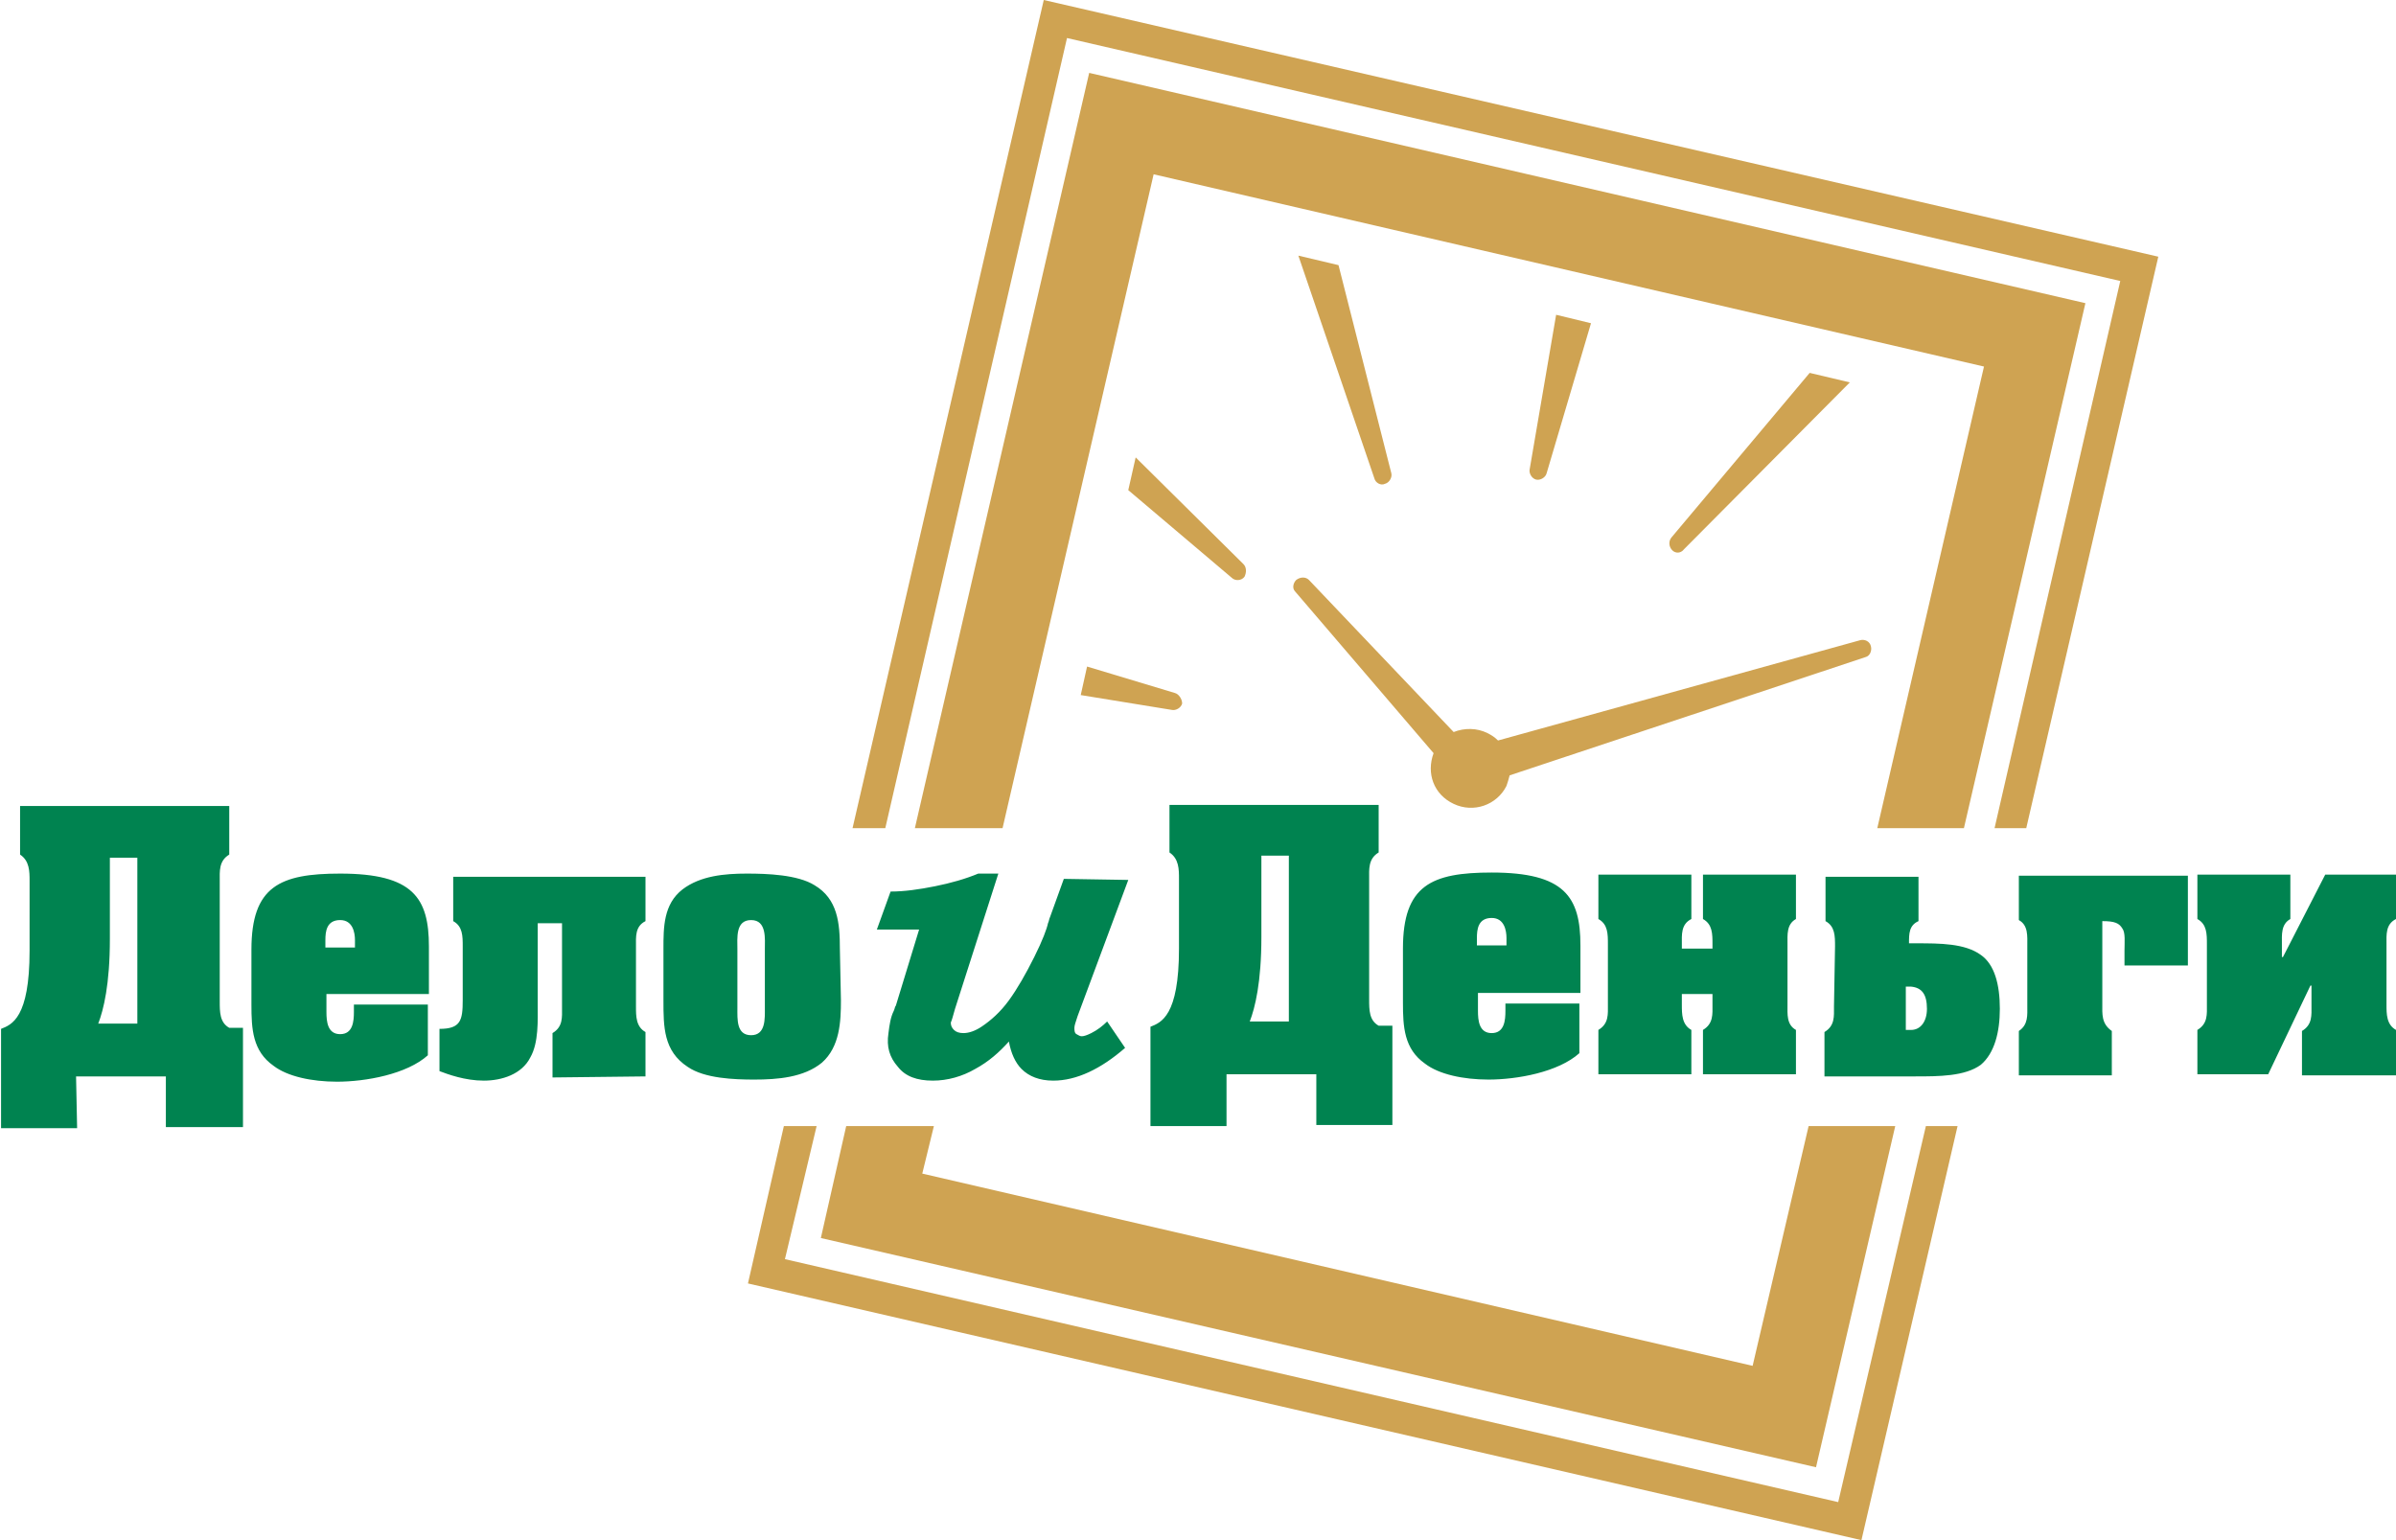 <?xml version="1.0" encoding="UTF-8"?> <!-- Generator: Adobe Illustrator 26.0.1, SVG Export Plug-In . SVG Version: 6.00 Build 0) --> <svg xmlns="http://www.w3.org/2000/svg" xmlns:xlink="http://www.w3.org/1999/xlink" id="Слой_1" x="0px" y="0px" viewBox="0 0 226.8 145.8" style="enable-background:new 0 0 226.8 145.8;" xml:space="preserve"> <style type="text/css"> .st0{fill-rule:evenodd;clip-rule:evenodd;fill:#008350;} .st1{fill-rule:evenodd;clip-rule:evenodd;fill:#CFA352;} </style> <g> <path class="st0" d="M7.2,101.9h8.5v4.8H23v-9.4h-1.3c-0.9-0.5-0.9-1.5-0.9-2.5V83.4c0-0.9-0.1-1.9,0.9-2.5v-4.6H1.9v4.6 c0.9,0.6,0.9,1.6,0.9,2.5V90c0,6.4-1.7,7-2.7,7.4v9.4h7.2L7.2,101.9L7.2,101.9z M226.8,101.7v-4.2c-0.9-0.5-0.9-1.5-0.9-2.4v-5.7 c0-0.9-0.1-1.9,0.9-2.4v-4.2h-6.7l-4,7.8H216v-1.2c0-0.9-0.1-1.9,0.8-2.4v-4.2H208V87c0.9,0.5,0.9,1.4,0.9,2.4v5.7 c0,0.9,0.1,1.8-0.9,2.4v4.2h6.7l4-8.4h0.1v1.9c0,0.9,0.1,1.8-0.9,2.4v4.2h8.9V101.7z M199,95v-7.8c1.2,0,1.6,0.2,1.9,0.7 c0.3,0.4,0.2,1.3,0.2,2.1v1.4h6v-8.5h-16v4.2c0.9,0.5,0.8,1.5,0.8,2.5v5.6c0,0.9,0.1,1.8-0.8,2.4v4.2h8.8v-4.2 C198.9,96.9,199,96,199,95z M189.3,95.5c0-2.3-0.5-4.2-1.8-5.1c-1.5-1.1-3.9-1.1-6.1-1.1h-0.7c0-0.9,0-1.7,0.9-2.1V83h-8.8v4.2 c0.9,0.5,0.9,1.4,0.9,2.4l-0.1,5.7c0,0.9,0.1,1.8-0.9,2.4v4.2h8.6c2.2,0,4.7,0,6.2-1.1C188.8,99.7,189.3,97.7,189.3,95.5z M182.4,95.5c0,1.2-0.6,2-1.5,2h-0.5v-4.1h0.5C181.9,93.5,182.4,94.1,182.4,95.5z M170,101.7v-4.2c-0.9-0.5-0.8-1.5-0.8-2.4v-5.7 c0-0.9-0.1-1.9,0.8-2.4v-4.2h-8.8V87c0.9,0.5,0.9,1.4,0.9,2.4v0.4h-2.9v-0.4c0-0.9-0.1-1.9,0.9-2.4v-4.2h-8.8V87 c0.9,0.5,0.9,1.4,0.9,2.4v5.7c0,0.9,0.1,1.8-0.9,2.4v4.2h8.8v-4.2c-0.9-0.5-0.9-1.5-0.9-2.4v-1h2.9v1c0,0.9,0.1,1.8-0.9,2.4v4.2 H170z M142.6,89.5h-2.8v-0.7c0-0.8,0.1-1.9,1.4-1.9c1.2,0,1.4,1.2,1.4,1.9L142.6,89.5L142.6,89.5z M132.8,94.9 c0,2.3,0.1,4.4,2.1,5.8c1.3,1,3.6,1.5,6,1.5c2.7,0,6.6-0.7,8.6-2.5V95h-7v0.7c0,0.9-0.1,2.1-1.3,2.1s-1.3-1.2-1.3-2.1V94h9.7v-4.5 c0-4.6-1.5-6.9-8.4-6.9c-5.7,0-8.4,1.2-8.4,7.2L132.8,94.9L132.8,94.9z M116.1,101.7h8.5v4.8h7.2v-9.4h-1.3 c-0.9-0.5-0.9-1.5-0.9-2.5V83.2c0-0.9-0.1-1.9,0.9-2.5v-4.5h-19.8v4.5c0.9,0.6,0.9,1.6,0.9,2.5v6.6c0,6.4-1.7,7-2.7,7.4v9.4h7.2 V101.7z M122,96.7h-3.7c0.5-1.3,1.1-3.7,1.1-8V81h2.6V96.7z M106.8,83.3L102,96.2c-0.2,0.6-0.3,0.9-0.3,1.1s0,0.5,0.2,0.6 s0.3,0.2,0.5,0.2s0.5-0.1,0.9-0.3c0.6-0.3,1.1-0.7,1.5-1.1l1.7,2.5c-2.3,2-4.6,3.1-6.8,3.1c-1.3,0-2.3-0.4-3-1.1 c-0.6-0.6-1-1.5-1.2-2.6c-0.9,1-1.9,1.9-3.2,2.6c-1.2,0.7-2.6,1.1-4,1.1c-1.5,0-2.6-0.4-3.3-1.3c-0.8-0.9-1.1-1.9-0.9-3.2 c0.1-0.8,0.2-1.5,0.5-2.1c0.1-0.2,0.1-0.4,0.2-0.5L87,88h-4l1.3-3.6c1.3,0,2.7-0.2,4.2-0.5s2.9-0.7,4.1-1.2h1.9l-4.1,12.8 c-0.2,0.7-0.3,1.1-0.4,1.3c0,0.3,0.1,0.5,0.3,0.7c0.2,0.2,0.5,0.3,0.9,0.3c0.5,0,1.1-0.2,1.7-0.6c0.9-0.6,1.8-1.4,2.6-2.5 c0.8-1.1,1.6-2.5,2.4-4.1s1.2-2.7,1.3-3.2c0.1-0.2,0.1-0.4,0.2-0.6l1.3-3.6L106.8,83.3L106.8,83.3z M79.5,89.8c0-2.4-0.2-4.7-2.4-6 c-1.6-1-4.5-1.1-6.4-1.1c-2.1,0-4.4,0.2-6.1,1.5c-1.8,1.4-1.8,3.6-1.8,5.6v4.9c0,2.5,0,4.8,2.3,6.3c1.6,1.1,4.4,1.2,6.3,1.2 c2.2,0,4.7-0.2,6.4-1.6c1.7-1.5,1.8-3.9,1.8-5.9L79.5,89.8z M69.8,89.9c0-1.1-0.2-2.8,1.3-2.8s1.3,1.8,1.3,2.8v5.5 c0,1,0.1,2.6-1.3,2.6s-1.3-1.5-1.3-2.6V89.9z M61.1,101.9v-4.2c-0.9-0.5-0.9-1.5-0.9-2.4v-5.7c0-0.9-0.1-1.9,0.9-2.4V83H42.9v4.2 c0.9,0.5,0.9,1.4,0.9,2.4v5.1c0,1.9-0.2,2.7-2.2,2.7v4c0.8,0.3,2.4,0.9,4.2,0.9c1.7,0,3.6-0.6,4.4-2.2c0.8-1.4,0.7-3.5,0.7-5.1 v-7.6h2.3v8c0,0.9,0.1,1.8-0.9,2.4v4.2L61.1,101.9L61.1,101.9z M33.6,89.7h-2.8V89c0-0.8,0.1-1.9,1.4-1.9c1.2,0,1.4,1.2,1.4,1.9 L33.6,89.7z M23.8,95.1c0,2.3,0.1,4.4,2.1,5.8c1.3,1,3.6,1.5,6,1.5c2.7,0,6.6-0.7,8.6-2.5v-4.8h-7v0.7c0,0.9-0.1,2.1-1.3,2.1 s-1.3-1.2-1.3-2.1v-1.7h9.7v-4.5c0-4.6-1.5-6.9-8.4-6.9c-5.7,0-8.4,1.2-8.4,7.2C23.8,89.9,23.8,95.1,23.8,95.1z M13,96.9H9.3 c0.5-1.3,1.1-3.7,1.1-8v-7.7H13V96.9z"></path> <g> <path class="st1" d="M158.3,52.1L158.3,52.1c-0.3-0.3-0.4-0.8-0.1-1.2l13.1-15.6l3.8,0.9L159.4,52 C159.1,52.4,158.6,52.4,158.3,52.1z"></path> <path class="st1" d="M131.1,45.8L131.1,45.8c0.4-0.1,0.7-0.6,0.6-1l-5-19.7l-3.8-0.9l7.2,21.1C130.2,45.7,130.7,46,131.1,45.8z"></path> <path class="st1" d="M147.3,29.8l-2.5,14.6c-0.1,0.4,0.2,0.9,0.6,1c0.4,0.1,0.9-0.2,1-0.6l4.2-14.2L147.3,29.8z"></path> <path class="st1" d="M117.7,53.4l-10.2-10.1l-0.7,3.1l9.8,8.3c0.3,0.3,0.9,0.3,1.2-0.1C118,54.2,118,53.7,117.7,53.4z"></path> <path class="st1" d="M111.2,65.6l-8.3-2.5l-0.6,2.7l8.6,1.4c0.4,0.1,0.9-0.2,1-0.6C111.9,66.2,111.6,65.7,111.2,65.6z"></path> <path class="st1" d="M177.1,61.2c-0.1-0.5-0.6-0.7-1-0.6l-34.3,9.5c-0.3-0.3-0.6-0.5-1-0.7c-1-0.5-2.2-0.5-3.2-0.1l-13.7-14.4 c-0.3-0.3-0.8-0.3-1.2,0c-0.3,0.3-0.4,0.8-0.1,1.1l13.1,15.3c-0.7,1.9,0,3.9,1.9,4.8c1.9,0.9,4.1,0.1,5-1.7c0.1-0.3,0.2-0.6,0.3-1 l33.7-11.2C177,62.1,177.2,61.6,177.1,61.2z"></path> </g> <g> <polygon class="st1" points="94.9,78.4 109.2,16.5 187.8,34.7 177.7,78.4 185.9,78.4 197.4,28.7 103.1,6.9 86.6,78.4 "></polygon> <polygon class="st1" points="171.2,106.6 165.9,129.3 87.3,111.1 88.4,106.6 80.1,106.6 77.7,117.2 171.9,138.9 179.4,106.6 "></polygon> </g> <g> <polygon class="st1" points="182.3,106.6 174,142.2 74.3,119.2 77.3,106.6 74.2,106.6 70.8,121.5 176.2,145.8 185.3,106.6 "></polygon> <polygon class="st1" points="83.8,78.4 101,3.6 200.7,26.6 188.8,78.4 191.8,78.4 204.3,24.3 98.8,0 80.7,78.4 "></polygon> </g> </g> </svg> 